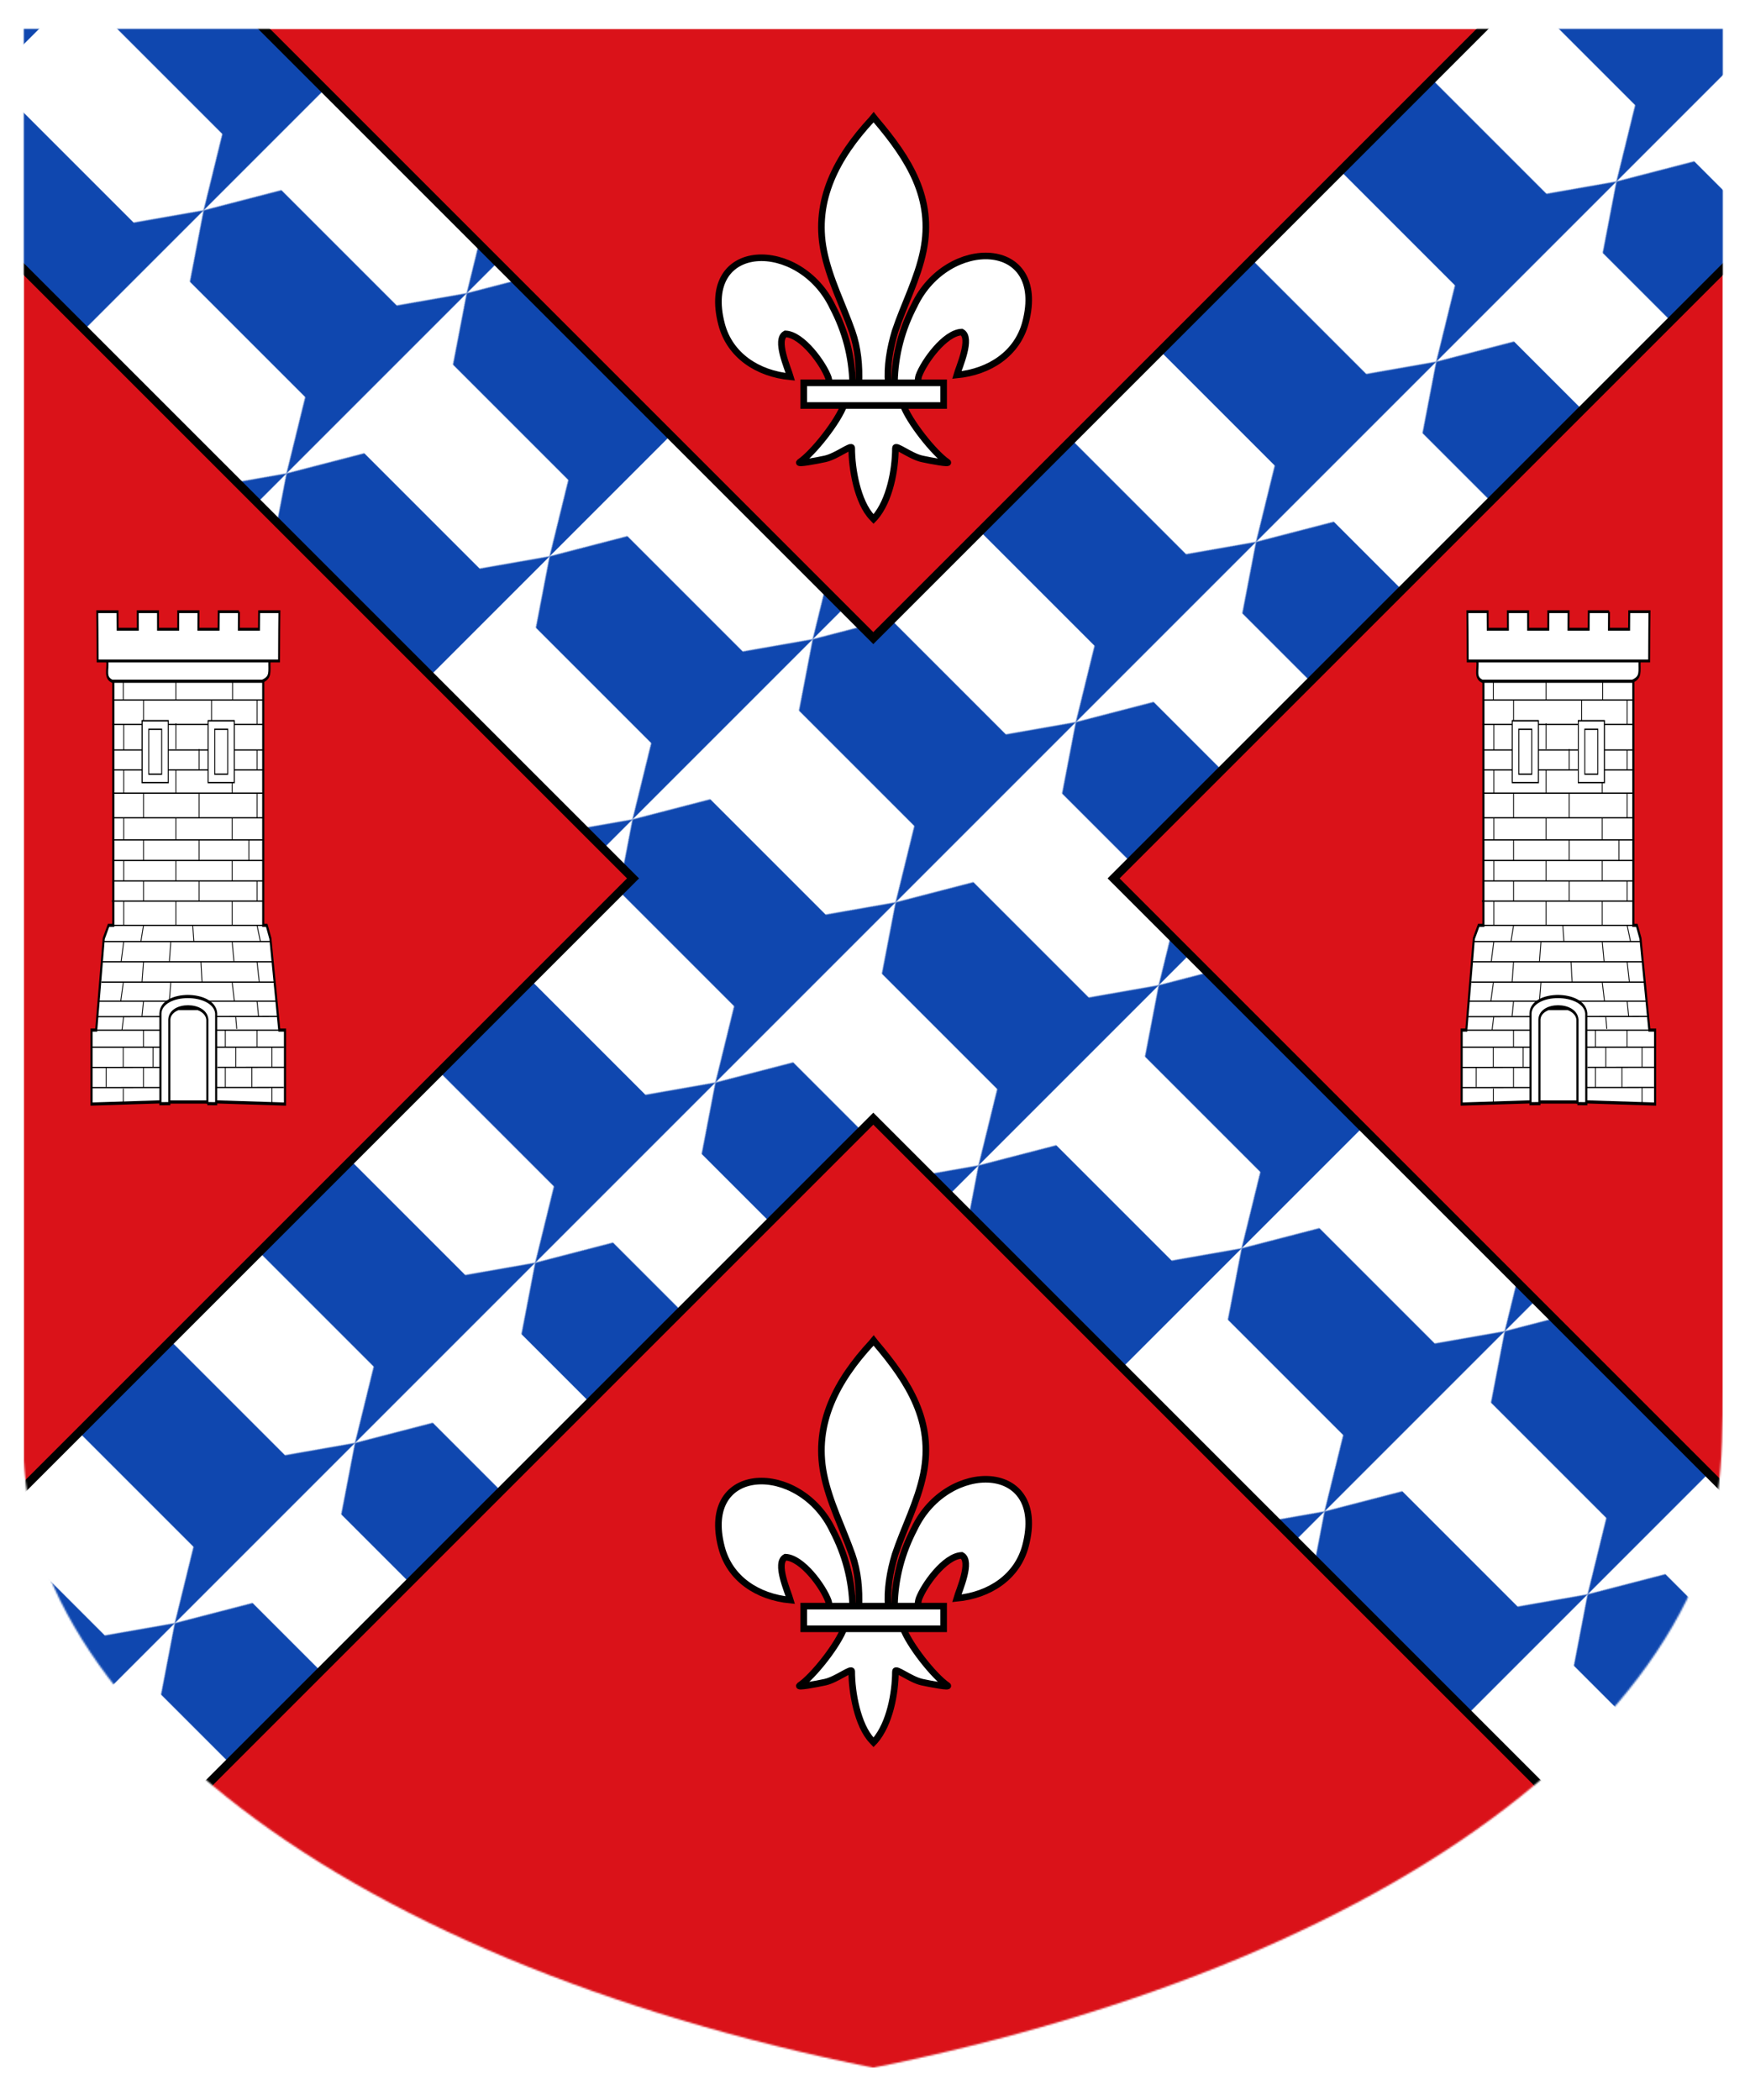 <?xml version="1.0" encoding="utf-8" ?>
    <svg version="1.1"
        baseProfile="full"
        xmlns="http://www.w3.org/2000/svg"
        xmlns:xlink="http://www.w3.org/1999/xlink" 
         xmlns:rdf="http://www.w3.org/1999/02/22-rdf-syntax-ns#"
         xmlns:cc="http://creativecommons.org/ns#"
         xmlns:dc="http://purl.org/dc/elements/1.1/" 
        xmlns:blazonML="http://drawshield.net/blazonML" preserveAspectRatio="xMidYMid meet" height="1200" width="1000" viewBox="0,0,1030,1230 "><defs>
      <filter id="shiny" x="0" y="0" width="150%" height="150%">
      <feGaussianBlur in = "SourceAlpha" stdDeviation = "4" result = "blur1"/>
        <feSpecularLighting result = "specOut" in = "blur1" specularExponent = "20" lighting-color = "#696969">
            <fePointLight x = "300" y = "300" z = "500"/>
        </feSpecularLighting>
        <feComposite result="highlight" in = "SourceGraphic" in2 = "specOut" operator = "arithmetic" k1 = "0" k2 = "1" k3 = "1" k4 = "0"/>
      <feOffset result="offOut" in="SourceGraphic" dx="14" dy="14" />
      <feColorMatrix result = "matrixOut" in = "offOut" type = "matrix" values = "0.2 0 0 0 0 0 0.2 0 0 0 0 0 0.2 0 0 0 0 0 1 0"/>
      <feGaussianBlur result="blurOut" in="matrixOut" stdDeviation="10" />
      <feBlend in="highlight" in2="blurOut" mode="normal"/>
    </filter></defs><g  filter="url(#shiny)" ><g mask="url(#mask6)"><g><g  fill="#da1219"><rect x='0' y='0' width='1000' height='1200'><title>Field</title></rect></g><g transform='translate(0,0)'><g><title>saltire</title><defs><pattern  patternTransform=" translate(4,5) rotate(-45) scale(0.6)  "  patternContentUnits="userSpaceOnUse" patternUnits="userSpaceOnUse" x="0" y="0" width="250" height="480" id="pattern5" >
<g class="fur"><polygon stroke-width="2" stroke="none" points="0,0 0,480 250,480 250,0" fill="#ffffff"/>
        <polygon stroke-width="2" stroke="none" points="125,0 193,40 193,200 250,240 0,240 66,200 66,40" fill="#0f47af"/>
        <polygon stroke-width="2" stroke="none" transform="translate(125,240)" points="125,0 193,40 193,200 250,240 0,240 66,200 66,40" fill="#0f47af"/>
        <polygon stroke-width="2" stroke="none" transform="translate(-125,240)" points="125,0 193,40 193,200 250,240 0,240 66,200 66,40" fill="#0f47af"/></g>
</pattern>
</defs><g stroke="#000000" stroke-width="5" fill="url(#pattern5)"><path fill-rule="evenodd" d="M-70.711,-70.711 l70.711,-70.711   l500.000,500.000   l500.000,-500.000   l141.421,141.421   l-500.000,500.000   l500.000,500.000   l-141.421,141.421   l-500.000,-500.000   l-500.000,500.000   l-141.421,-141.421   l500.000,-500.000   l-500.000,-500.000   l70.711,-70.711  z" /></g></g><g  fill="#ffffff"><g class="PlaceCharge" transform=" translate(406.893,50) scale(0.259, 0.259) " >
<title>two fleurs de lis</title><path d="M 407.615,609.199 C 409.04,547.243 424.366,489.66 452.905,435.091 C 527.619,277.905 755.825,281.659 705.52,473.902 C 686.983,544.741 624.011,586.376 549.201,593.517 C 554.601,574.852 584.301,508.865 560.325,495.955 C 521.987,497.404 474.381,563.661 462.933,595.256 C 461.28,599.792 461.742,605.034 459.897,609.496"  fill-rule="evenodd" stroke="#000000" stroke-width="15" />
<path d="M 312.577,613.295 C 311.152,551.339 295.826,493.756 267.287,439.187 C 192.573,282.001 -35.633,285.755 14.672,477.998 C 33.209,548.837 96.181,590.472 170.991,597.613 C 165.591,578.948 135.89,512.961 159.866,500.051 C 198.204,501.5 245.811,567.757 257.259,599.352 C 258.912,603.888 258.45,609.13 260.295,613.592"  fill-rule="evenodd" stroke="#000000" stroke-width="15" />
<path d="M 355.68,13.043 C 276.965,97.893 224.115,196.005 246.898,311.075 C 259.468,374.558 289.94,433.354 311.43,494.512 C 324.866,532.882 328.302,572.964 326.711,613.293 L 393.492,613.293 C 390.296,572.667 397.299,533.295 408.773,494.512 C 429.248,432.974 460.399,374.606 473.305,311.075 C 497.433,192.295 440.798,102.715 364.867,13.418 L 360.227,7.5 L 355.68,13.043 z "  fill-rule="nonzero" stroke="#000000" stroke-width="15" />
<path d="M 293.398,660.325 C 279.437,699.455 222.51,771.117 192.273,791.543 C 184.431,796.841 229.76,788.492 250.055,784.043 C 276.674,778.209 311.272,749.846 310.461,759.856 C 310.385,805.694 323.272,882.18 356.867,917.325 L 360.049,920.712 L 363.336,917.325 C 396.914,878.154 409.574,809.283 409.742,759.856 C 408.931,749.846 443.529,778.209 470.148,784.043 C 490.443,788.492 535.772,796.841 527.93,791.543 C 497.693,771.117 440.798,699.455 426.836,660.325 L 293.398,660.325 z "  fill-rule="evenodd" stroke="#000000" stroke-width="15" />
<rect width="317.888" height="51.503" x="201.406" y="611.303"  stroke="#000000" stroke-width="15" />
</g>
</g><g  fill="#ffffff"><g class="PlaceCharge" transform=" translate(406.893,770) scale(0.259, 0.259) " >
<title>two fleurs de lis</title><path d="M 407.615,609.199 C 409.04,547.243 424.366,489.66 452.905,435.091 C 527.619,277.905 755.825,281.659 705.52,473.902 C 686.983,544.741 624.011,586.376 549.201,593.517 C 554.601,574.852 584.301,508.865 560.325,495.955 C 521.987,497.404 474.381,563.661 462.933,595.256 C 461.28,599.792 461.742,605.034 459.897,609.496"  fill-rule="evenodd" stroke="#000000" stroke-width="15" />
<path d="M 312.577,613.295 C 311.152,551.339 295.826,493.756 267.287,439.187 C 192.573,282.001 -35.633,285.755 14.672,477.998 C 33.209,548.837 96.181,590.472 170.991,597.613 C 165.591,578.948 135.89,512.961 159.866,500.051 C 198.204,501.5 245.811,567.757 257.259,599.352 C 258.912,603.888 258.45,609.13 260.295,613.592"  fill-rule="evenodd" stroke="#000000" stroke-width="15" />
<path d="M 355.68,13.043 C 276.965,97.893 224.115,196.005 246.898,311.075 C 259.468,374.558 289.94,433.354 311.43,494.512 C 324.866,532.882 328.302,572.964 326.711,613.293 L 393.492,613.293 C 390.296,572.667 397.299,533.295 408.773,494.512 C 429.248,432.974 460.399,374.606 473.305,311.075 C 497.433,192.295 440.798,102.715 364.867,13.418 L 360.227,7.5 L 355.68,13.043 z "  fill-rule="nonzero" stroke="#000000" stroke-width="15" />
<path d="M 293.398,660.325 C 279.437,699.455 222.51,771.117 192.273,791.543 C 184.431,796.841 229.76,788.492 250.055,784.043 C 276.674,778.209 311.272,749.846 310.461,759.856 C 310.385,805.694 323.272,882.18 356.867,917.325 L 360.049,920.712 L 363.336,917.325 C 396.914,878.154 409.574,809.283 409.742,759.856 C 408.931,749.846 443.529,778.209 470.148,784.043 C 490.443,788.492 535.772,796.841 527.93,791.543 C 497.693,771.117 440.798,699.455 426.836,660.325 L 293.398,660.325 z "  fill-rule="evenodd" stroke="#000000" stroke-width="15" />
<rect width="317.888" height="51.503" x="201.406" y="611.303"  stroke="#000000" stroke-width="15" />
</g>
</g><g  fill="#ffffff"><g class="PlaceCharge" transform=" translate(39.2,342.1) scale(0.508, 0.762) " >
<title>two towers</title><g  ><g  ><g  ><rect width="53.175" height="72.222" x="89.166" y="307.72" ry="1.229"  stroke="#000000" stroke-width="2.5" />
<path d="m26.54,243.5 -5.492,0 -5.561,10.16 -8.739,70.73 -5.402,0 0,57.14 80.1,-1.715 0,-56.94   c0.606,-16.94 14.84,-24.15 31.44,-24.13 16.6,0.017 30.75,7.264 31.96,24.13   l0,56.94 80.61,1.715 0,-11.88 0,-45.26 -6.594,0 -10.33,-70.73 -4.211,-10.16 -4.062,0 0,-207.8 -173.7,0 0,207.8   z "  stroke="#000000" stroke-width="2.447" />
<path d="m19.54,38.8 187.9,0   c-0.29,9.233 2.089,13.01 -8.241,16.12   l-174,0   c-9.215,-3.001 -4.441,-8.769 -5.666,-16.12   z "  stroke="#000000" stroke-width="2.447" />
<path d="m172.1,1.201 -0.118,13.54 23.39,0 0.151,-13.54 23.45,0 -0.209,13.54 -0.178,24.54 -210.2,0 -0.2,-24.54 -0.195,-13.54 23.45,0 0.137,13.54 23.39,0 -0.079,-13.54 23.45,0 0.022,13.54 23.39,0 0.036,-13.54 23.45,0 -0.094,13.54 23.39,0 0.151,-13.54 23.42,0   z "  stroke="#000000" stroke-width="2.214" />
<path d="m146.5,313.9 70.28,-0.066   m-70.96,54.9 78.36,-0.038   m-77,-15.54 77.44,-0.037   m-78.45,-15.55 78.18,0   m-77.84,-13.14 77.85,0   m-222.2,0 79.11,0   m-79.25,13.14 78.91,0   m-79.04,15.66 79.38,-0.038   m-79.52,15.61 79.19,-0.038   m-42.9,-31.19 0,15.55   m34.55,-15.55 0,15.55   m-11.13,0 0,15.58   m0,-44.26 0,13.14   m94.87,15.55 0,15.58   m0,-44.26 0,13.14   m12.06,0 0,15.55   m18.66,0 0,15.58   m5.972,-44.26 0,13.14   m-182.9,-35.53 204.8,0   m-189.9,-247.7 175.1,0   m-173.6,15.08 173.6,0   m-174.6,18.81 174.6,0   m-174.3,19.78 174.3,0   m-174.3,15.37 173.8,0   m-173.8,17.97 173.8,0   m-173.8,19.04 173.8,0   m-173.8,17.05 173.8,0   m-173.3,15.89 173.3,0   m-173.8,15.83 173.8,0   m-174.8,15.59 174.8,0   m-173.8,18.68 173.8,0   m-183.8,12.54 192.4,0   m-194.2,15.63 197.3,0   m-198.6,15.7 200.5,0   m-175.1,-233.3 0,15.3   m0.497,18.93 0,19.78   m0,15.37 0,17.97   m0,19.04 0,17.05   m0,15.89 0,15.83   m0,15.59 0,18.68   m0,12.54 -3.029,15.63   m2.596,15.7 -3.029,14.71   m3.46,11.43 -2.014,10.85   m62.51,-270.3 0,15.3   m-14.11,18.93 0,19.78   m14.11,15.37 0,17.97   m0,19.04 0,17.05   m0,15.89 0,15.83   m0,15.59 0,18.68   m-5.898,12.54 -1.731,15.63   m1.731,15.7 -1.731,14.71   m-29.93,-232.6 -0.026,18.8   m0,19.78 0,15.37   m0,17.97 0,19.04   m0,17.05 0,15.89   m0,15.83 0,15.59   m0,18.68 -3.029,12.54   m3.029,15.63 -1.731,15.7   m1.731,14.71 -1.731,11.43   m80.56,-244 0,18.8   m0,19.78 0,15.37   m-14.42,17.97 0,19.04   m0,17.05 0,15.89   m0,15.83 0,15.59   m-7.378,18.68 1.298,12.54   m8.187,15.63 1.298,15.7   m35.38,-233.3 0,15.3   m-0.497,18.93 0,19.78   m0,15.37 0,17.97   m0,19.04 0,17.05   m0,15.89 0,15.83   m0,15.59 0,18.68   m0,12.54 2.164,15.63   m-2.164,15.7 2.596,14.71   m1.458,11.43 1.293,9.999   m23.52,-254 0,18.8   m0,19.78 0,15.37   m0,17.97 0,19.04   m-9.485,17.05 0,15.89   m9.485,15.83 0,15.59   m0,18.68 3.894,12.54   m-3.894,15.63 2.596,15.7   m-2.596,14.71 1.731,11.43   m-186,0.575 71.54,-0.069   m-62.13,39.59 0,14.71   m19.9,1.298 0,10.38   m172.2,-42.4 0,15.58   m0,15.58 0,11.68   m-84.38,-257.5 0,-15.58   m-26.83,0 0,-19.9   "  fill-rule="evenodd" stroke="#000000" stroke-width="0.979" />
<g  ><g  stroke="#000000" stroke-width="1.057" ><path d="m60.04,85.5 0,47.71 30.14,0 0,-47.71 -30.14,0   z "  stroke="#000000" stroke-width="1.057" />
<path d="m60.04,85.5 0,47.71 30.14,0 0,-47.71 -30.14,0   z m7.559,6.521 15.01,0 0,34.66 -15.01,0 0,-34.66   z "  stroke="#000000" stroke-width="1.057" />
</g>
<g  stroke="#000000" stroke-width="1.057" ><path d="m136.5,85.5 0,47.71 30.14,0 0,-47.71 -30.14,0   z "  stroke="#000000" stroke-width="1.057" />
<path d="m136.5,85.5 0,47.71 30.14,0 0,-47.71 -30.14,0   z m7.559,6.521 15.01,0 0,34.66 -15.01,0 0,-34.66   z "  stroke="#000000" stroke-width="1.057" />
</g>
</g>
<path d="m135.5,381.2 10.24,0.067 0,-69.86   c-1.15,-8.613 -17.02,-12.93 -32.76,-12.94 -15.74,-0.009 -31.28,4.288 -31.85,12.94   l0,69.86 10.32,-0.067 0,-64.88   c0.392,-6.607 10.97,-9.91 21.69,-9.903 10.72,0.007 21.58,3.323 22.37,9.903   l0,64.88   z "  stroke="#000000" stroke-width="2.447" />
</g>
</g>
</g>
</g>
</g><g  fill="#ffffff"><g class="PlaceCharge" transform=" translate(845.6,342.1) scale(0.508, 0.762) " >
<title>two towers</title><g  ><g  ><g  ><rect width="53.175" height="72.222" x="89.166" y="307.72" ry="1.229"  stroke="#000000" stroke-width="2.5" />
<path d="m26.54,243.5 -5.492,0 -5.561,10.16 -8.739,70.73 -5.402,0 0,57.14 80.1,-1.715 0,-56.94   c0.606,-16.94 14.84,-24.15 31.44,-24.13 16.6,0.017 30.75,7.264 31.96,24.13   l0,56.94 80.61,1.715 0,-11.88 0,-45.26 -6.594,0 -10.33,-70.73 -4.211,-10.16 -4.062,0 0,-207.8 -173.7,0 0,207.8   z "  stroke="#000000" stroke-width="2.447" />
<path d="m19.54,38.8 187.9,0   c-0.29,9.233 2.089,13.01 -8.241,16.12   l-174,0   c-9.215,-3.001 -4.441,-8.769 -5.666,-16.12   z "  stroke="#000000" stroke-width="2.447" />
<path d="m172.1,1.201 -0.118,13.54 23.39,0 0.151,-13.54 23.45,0 -0.209,13.54 -0.178,24.54 -210.2,0 -0.2,-24.54 -0.195,-13.54 23.45,0 0.137,13.54 23.39,0 -0.079,-13.54 23.45,0 0.022,13.54 23.39,0 0.036,-13.54 23.45,0 -0.094,13.54 23.39,0 0.151,-13.54 23.42,0   z "  stroke="#000000" stroke-width="2.214" />
<path d="m146.5,313.9 70.28,-0.066   m-70.96,54.9 78.36,-0.038   m-77,-15.54 77.44,-0.037   m-78.45,-15.55 78.18,0   m-77.84,-13.14 77.85,0   m-222.2,0 79.11,0   m-79.25,13.14 78.91,0   m-79.04,15.66 79.38,-0.038   m-79.52,15.61 79.19,-0.038   m-42.9,-31.19 0,15.55   m34.55,-15.55 0,15.55   m-11.13,0 0,15.58   m0,-44.26 0,13.14   m94.87,15.55 0,15.58   m0,-44.26 0,13.14   m12.06,0 0,15.55   m18.66,0 0,15.58   m5.972,-44.26 0,13.14   m-182.9,-35.53 204.8,0   m-189.9,-247.7 175.1,0   m-173.6,15.08 173.6,0   m-174.6,18.81 174.6,0   m-174.3,19.78 174.3,0   m-174.3,15.37 173.8,0   m-173.8,17.97 173.8,0   m-173.8,19.04 173.8,0   m-173.8,17.05 173.8,0   m-173.3,15.89 173.3,0   m-173.8,15.83 173.8,0   m-174.8,15.59 174.8,0   m-173.8,18.68 173.8,0   m-183.8,12.54 192.4,0   m-194.2,15.63 197.3,0   m-198.6,15.7 200.5,0   m-175.1,-233.3 0,15.3   m0.497,18.93 0,19.78   m0,15.37 0,17.97   m0,19.04 0,17.05   m0,15.89 0,15.83   m0,15.59 0,18.68   m0,12.54 -3.029,15.63   m2.596,15.7 -3.029,14.71   m3.46,11.43 -2.014,10.85   m62.51,-270.3 0,15.3   m-14.11,18.93 0,19.78   m14.11,15.37 0,17.97   m0,19.04 0,17.05   m0,15.89 0,15.83   m0,15.59 0,18.68   m-5.898,12.54 -1.731,15.63   m1.731,15.7 -1.731,14.71   m-29.93,-232.6 -0.026,18.8   m0,19.78 0,15.37   m0,17.97 0,19.04   m0,17.05 0,15.89   m0,15.83 0,15.59   m0,18.68 -3.029,12.54   m3.029,15.63 -1.731,15.7   m1.731,14.71 -1.731,11.43   m80.56,-244 0,18.8   m0,19.78 0,15.37   m-14.42,17.97 0,19.04   m0,17.05 0,15.89   m0,15.83 0,15.59   m-7.378,18.68 1.298,12.54   m8.187,15.63 1.298,15.7   m35.38,-233.3 0,15.3   m-0.497,18.93 0,19.78   m0,15.37 0,17.97   m0,19.04 0,17.05   m0,15.89 0,15.83   m0,15.59 0,18.68   m0,12.54 2.164,15.63   m-2.164,15.7 2.596,14.71   m1.458,11.43 1.293,9.999   m23.52,-254 0,18.8   m0,19.78 0,15.37   m0,17.97 0,19.04   m-9.485,17.05 0,15.89   m9.485,15.83 0,15.59   m0,18.68 3.894,12.54   m-3.894,15.63 2.596,15.7   m-2.596,14.71 1.731,11.43   m-186,0.575 71.54,-0.069   m-62.13,39.59 0,14.71   m19.9,1.298 0,10.38   m172.2,-42.4 0,15.58   m0,15.58 0,11.68   m-84.38,-257.5 0,-15.58   m-26.83,0 0,-19.9   "  fill-rule="evenodd" stroke="#000000" stroke-width="0.979" />
<g  ><g  stroke="#000000" stroke-width="1.057" ><path d="m60.04,85.5 0,47.71 30.14,0 0,-47.71 -30.14,0   z "  stroke="#000000" stroke-width="1.057" />
<path d="m60.04,85.5 0,47.71 30.14,0 0,-47.71 -30.14,0   z m7.559,6.521 15.01,0 0,34.66 -15.01,0 0,-34.66   z "  stroke="#000000" stroke-width="1.057" />
</g>
<g  stroke="#000000" stroke-width="1.057" ><path d="m136.5,85.5 0,47.71 30.14,0 0,-47.71 -30.14,0   z "  stroke="#000000" stroke-width="1.057" />
<path d="m136.5,85.5 0,47.71 30.14,0 0,-47.71 -30.14,0   z m7.559,6.521 15.01,0 0,34.66 -15.01,0 0,-34.66   z "  stroke="#000000" stroke-width="1.057" />
</g>
</g>
<path d="m135.5,381.2 10.24,0.067 0,-69.86   c-1.15,-8.613 -17.02,-12.93 -32.76,-12.94 -15.74,-0.009 -31.28,4.288 -31.85,12.94   l0,69.86 10.32,-0.067 0,-64.88   c0.392,-6.607 10.97,-9.91 21.69,-9.903 10.72,0.007 21.58,3.323 22.37,9.903   l0,64.88   z "  stroke="#000000" stroke-width="2.447" />
</g>
</g>
</g>
</g>
</g></g></g></g><defs><mask id="mask6" >
<path fill="#FFFFFF" d="m 0,0 v 800 c -2.506,43.111 1.234,84.335 21.49,125.136 20.255,40.801 53.478,79.986 98.039,115.636 44.562,35.649 100.449,67.752 164.923,94.734 64.475,26.983 137.516,48.837 215.548,64.493 78.031,-15.656 151.073,-37.511 215.548,-64.493 64.475,-26.983 120.362,-59.085 164.923,-94.734 44.562,-35.65 77.784,-74.834 98.039,-115.636 C 998.766,884.335 1000.145,841.931 1000,800 V 0 Z" />
</mask>
</defs></g></svg>
